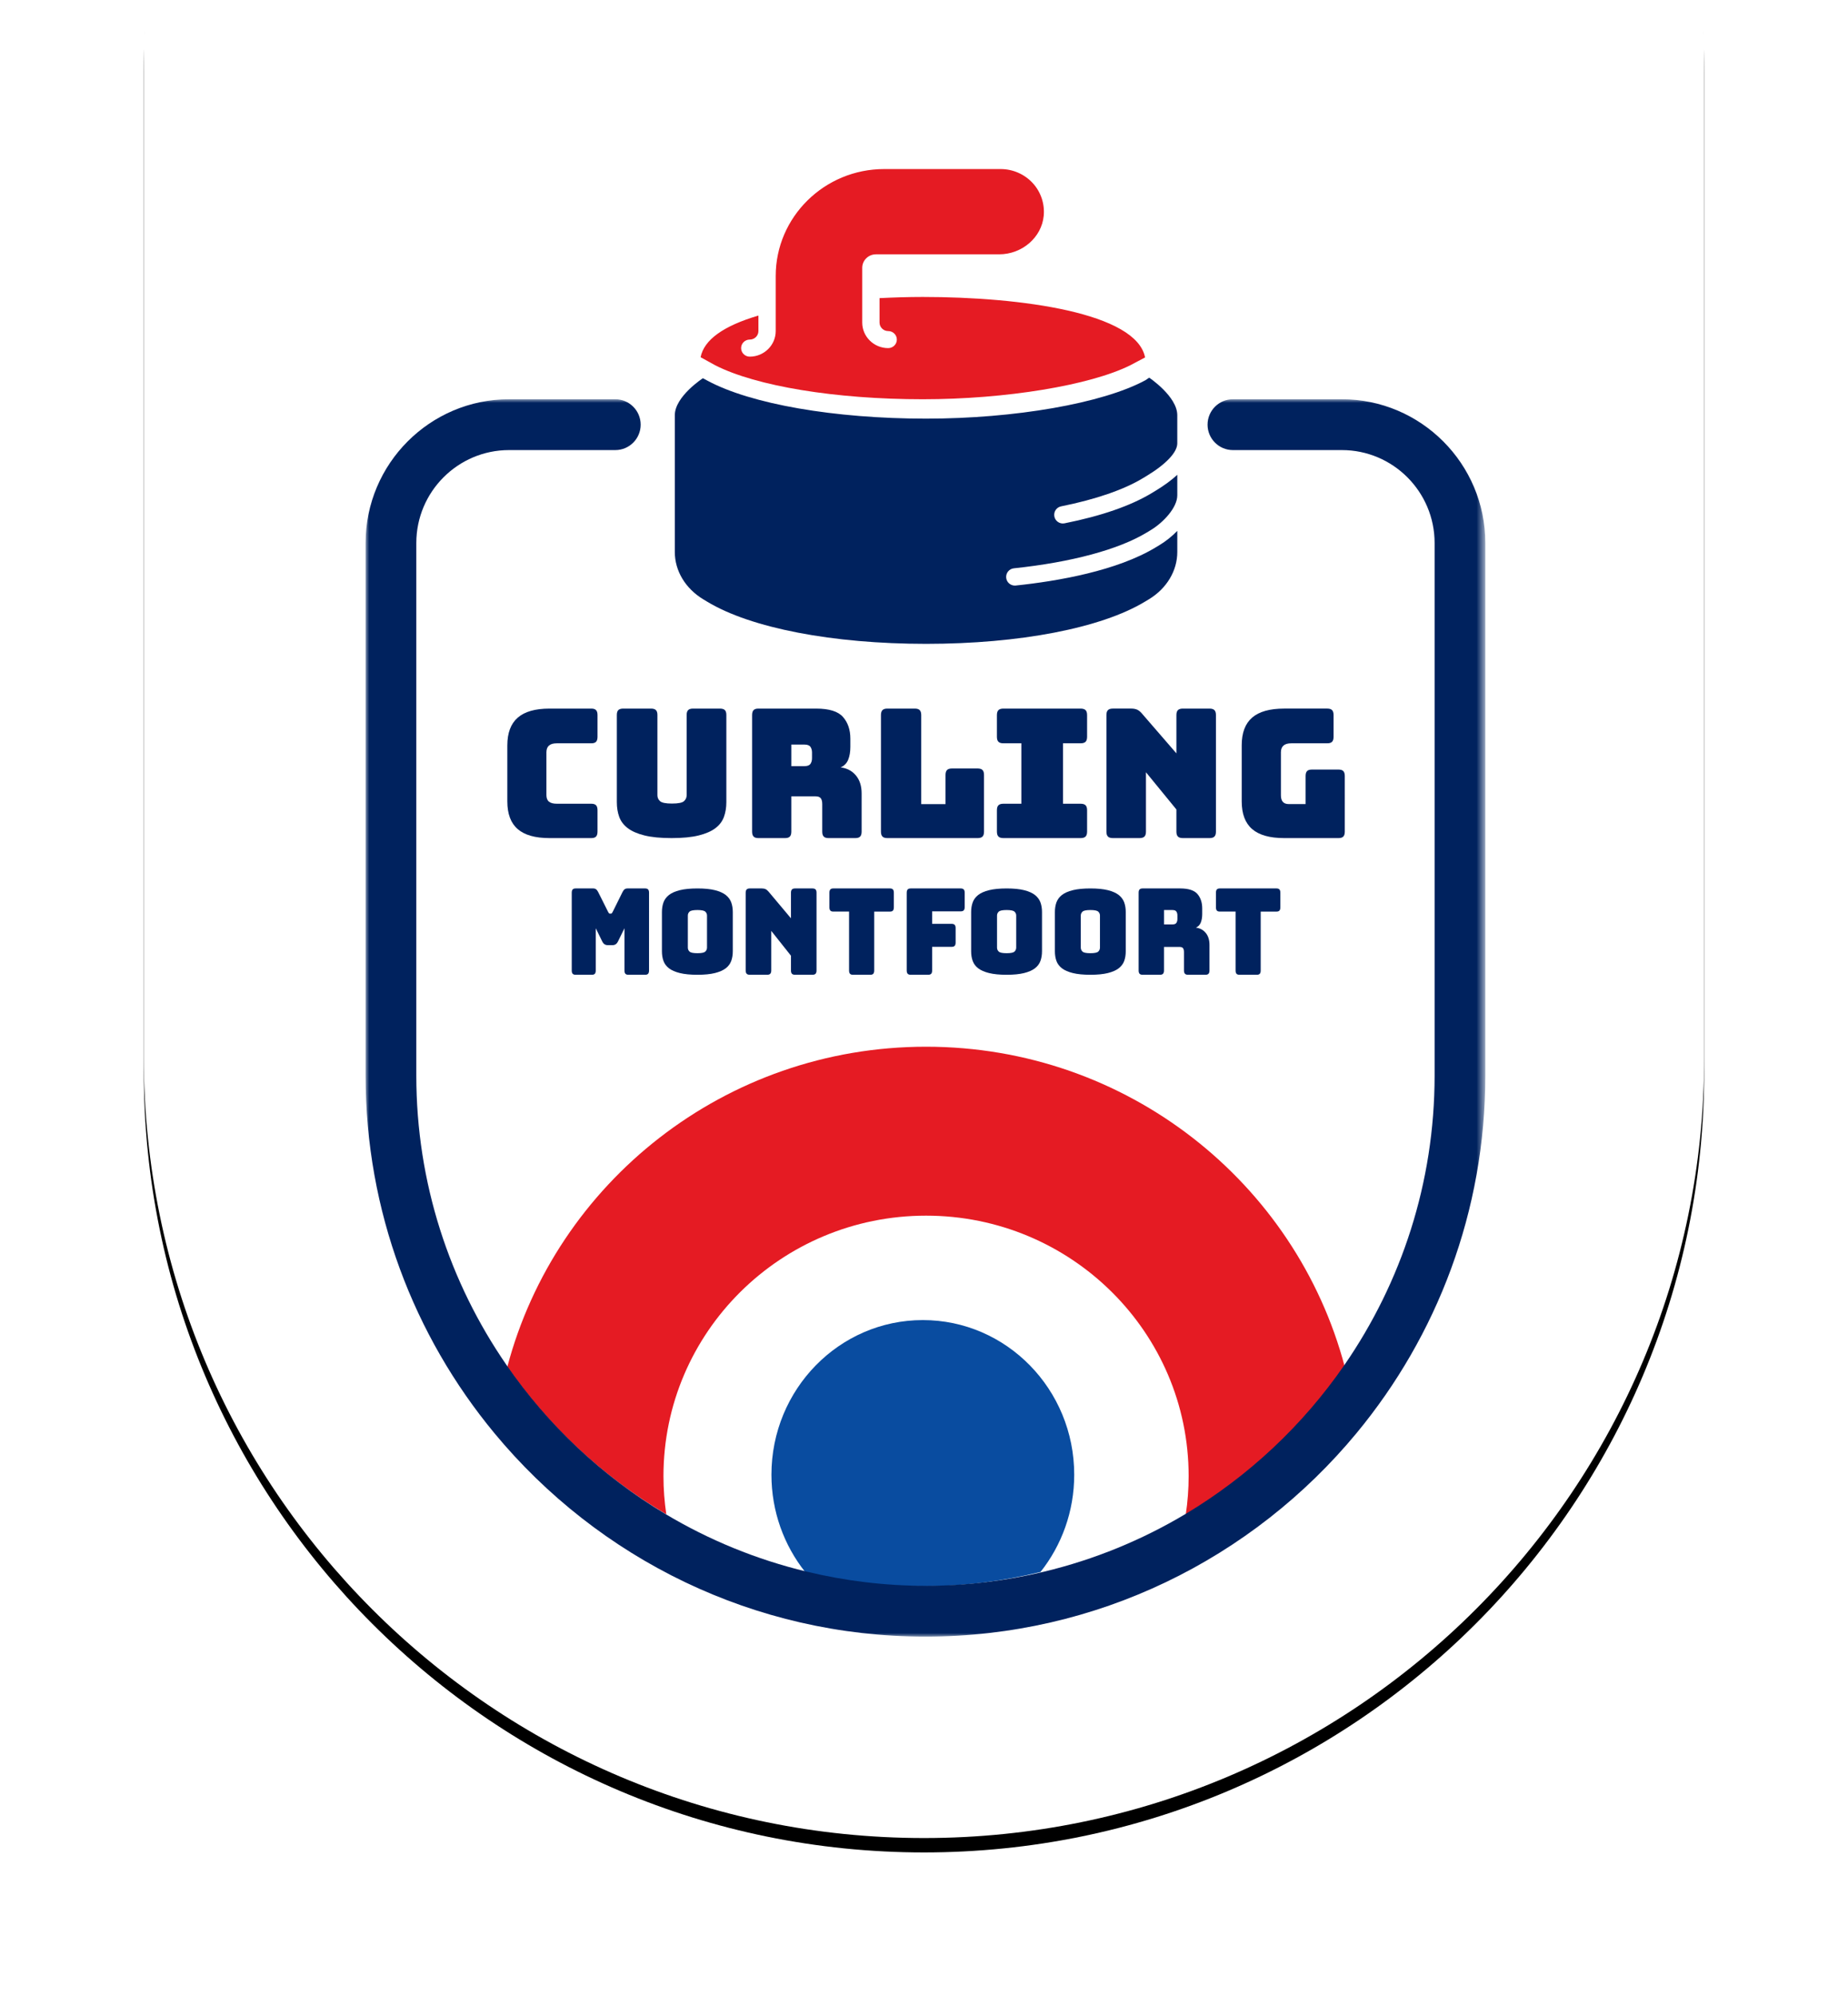 <?xml version="1.0" encoding="utf-8"?>
<!-- Generator: Adobe Illustrator 16.0.4, SVG Export Plug-In . SVG Version: 6.00 Build 0)  -->
<!DOCTYPE svg PUBLIC "-//W3C//DTD SVG 1.1//EN" "http://www.w3.org/Graphics/SVG/1.1/DTD/svg11.dtd">
<svg version="1.1" id="Layer_1" xmlns="http://www.w3.org/2000/svg" xmlns:xlink="http://www.w3.org/1999/xlink" x="0px" y="0px"
	 width="257px" height="277.5px" viewBox="0 118.5 257 277.5" enable-background="new 0 118.5 257 277.5" xml:space="preserve">
<filter  width="128.6%" height="117.4%" id="filter-2" filterUnits="objectBoundingBox" y="-8.1%" x="-14.3%">
	<feOffset  result="shadowOffsetOuter1" in="SourceAlpha" dy="2" dx="0"></feOffset>
	<feGaussianBlur  stdDeviation="10" result="shadowBlurOuter1" in="shadowOffsetOuter1"></feGaussianBlur>
	
		<feColorMatrix  type="matrix" values="0 0 0 0 0   0 0 0 0 0.133   0 0 0 0 0.369  0 0 0 0.164 0" in="shadowBlurOuter1">
		</feColorMatrix>
</filter>
<title>Group</title>
<g id="Page-1">
	<g id="curling-website" transform="translate(-106, 127)">
		<g id="Group" transform="translate(126, -109)">
			<g id="Rectangle" transform="translate(108.5, 178) scale(-1, 1) translate(-108.5, -178) ">
				<g filter="url(#filter-2)">
					<path id="path-1_2_" d="M108.5,0L108.5,0C168.423,0,217,48.577,217,108.5v139c0,59.923-48.577,108.5-108.5,108.5l0,0
						C48.577,356,0,307.423,0,247.5v-139C0,48.577,48.577,0,108.5,0z"/>
				</g>
				<g>
					<path id="path-1_1_" fill="#FFFFFF" d="M108.5,0L108.5,0C168.423,0,217,48.577,217,108.5v139
						c0,59.923-48.577,108.5-108.5,108.5l0,0C48.577,356,0,307.423,0,247.5v-139C0,48.577,48.577,0,108.5,0z"/>
				</g>
			</g>
			<g id="Group-44" transform="translate(30, 124)">
				<path id="Fill-1" fill="#E51B23" d="M42.661,186.999c-0.256-1.733-0.394-3.504-0.394-5.308
					c0-19.994,16.349-36.207,36.518-36.207c20.169,0,36.518,16.213,36.518,36.207c0,1.804-0.138,3.575-0.395,5.309
					c8.771-5.186,16.316-12.196,22.109-20.501C130.238,140.893,106.738,122,78.785,122c-27.955,0-51.454,18.893-58.232,44.499
					C26.345,174.804,33.89,181.814,42.661,186.999"/>
				<path id="Fill-3" fill="#094CA0" d="M94.705,195.012c2.928-3.691,4.686-8.394,4.686-13.516c0-11.872-9.426-21.496-21.053-21.496
					c-11.627,0-21.054,9.624-21.054,21.496c0,5.121,1.757,9.824,4.686,13.516C67.225,196.3,72.702,197,78.338,197
					C83.973,197,89.448,196.3,94.705,195.012"/>
				<path id="Fill-5" fill="#00225E" d="M32.236,93h-5.818c-1.986,0-3.461-0.416-4.422-1.251c-0.963-0.833-1.443-2.116-1.443-3.85
					v-7.774c0-1.732,0.48-3.021,1.443-3.861C22.957,75.42,24.432,75,26.418,75h5.818c0.302,0,0.521,0.07,0.656,0.213
					c0.135,0.141,0.203,0.371,0.203,0.688v3.024c0,0.317-0.068,0.546-0.203,0.688c-0.135,0.141-0.354,0.211-0.656,0.211h-4.792
					c-0.493,0-0.859,0.104-1.097,0.314c-0.239,0.207-0.358,0.52-0.358,0.937v5.949c0,0.417,0.12,0.722,0.358,0.913
					c0.238,0.193,0.604,0.287,1.097,0.287h4.792c0.302,0,0.521,0.072,0.656,0.213c0.135,0.142,0.203,0.37,0.203,0.688V92.1
					c0,0.318-0.068,0.547-0.203,0.688C32.757,92.93,32.539,93,32.236,93"/>
				<path id="Fill-7" fill="#00225E" d="M51.013,88.004c0,0.751-0.112,1.433-0.334,2.045c-0.221,0.612-0.616,1.136-1.183,1.568
					c-0.566,0.432-1.343,0.771-2.328,1.016C46.181,92.878,44.925,93,43.398,93c-1.528,0-2.786-0.122-3.772-0.367
					c-0.986-0.244-1.761-0.584-2.328-1.016c-0.568-0.433-0.962-0.956-1.184-1.568c-0.222-0.612-0.332-1.294-0.332-2.045V75.881
					c0-0.309,0.069-0.535,0.209-0.674S36.357,75,36.669,75h3.869c0.312,0,0.538,0.068,0.678,0.207
					c0.14,0.139,0.211,0.365,0.211,0.674v11.168c0,0.326,0.122,0.6,0.368,0.82c0.246,0.22,0.797,0.331,1.651,0.331
					c0.871,0,1.429-0.111,1.676-0.331c0.247-0.221,0.37-0.494,0.37-0.82V75.881c0-0.309,0.07-0.535,0.209-0.674
					C45.839,75.068,46.066,75,46.379,75h3.745c0.312,0,0.539,0.068,0.679,0.207s0.21,0.365,0.21,0.674V88.004z"/>
				<path id="Fill-9" fill="#00225E" d="M60.051,80v3h1.812c0.418,0,0.698-0.106,0.845-0.317c0.146-0.21,0.218-0.472,0.218-0.784
					V81.1c0-0.311-0.073-0.571-0.218-0.783C62.561,80.106,62.282,80,61.863,80H60.051z M59.183,93h-3.717
					c-0.306,0-0.527-0.07-0.664-0.213c-0.138-0.141-0.207-0.369-0.207-0.688v-16.2c0-0.315,0.068-0.546,0.207-0.688
					C54.939,75.07,55.16,75,55.466,75h8.038c1.801,0,3.045,0.386,3.729,1.162c0.681,0.773,1.025,1.778,1.025,3.014v1.148
					c0,0.701-0.103,1.297-0.304,1.788c-0.199,0.491-0.55,0.847-1.048,1.062c0.867,0.102,1.572,0.469,2.111,1.102
					c0.539,0.633,0.809,1.476,0.809,2.525V92.1c0,0.318-0.068,0.547-0.205,0.688C69.484,92.93,69.262,93,68.956,93h-3.739
					c-0.305,0-0.526-0.07-0.662-0.213c-0.139-0.141-0.207-0.369-0.207-0.688v-3.826c0-0.365-0.069-0.637-0.205-0.811
					c-0.137-0.176-0.375-0.264-0.713-0.264h-3.38v4.9c0,0.318-0.067,0.547-0.203,0.688C59.709,92.93,59.489,93,59.183,93L59.183,93z
					"/>
				<path id="Fill-11" fill="#00225E" d="M85.961,93H73.403c-0.312,0-0.541-0.07-0.68-0.213c-0.139-0.141-0.209-0.369-0.209-0.688
					V75.9c0-0.316,0.07-0.547,0.209-0.688C72.862,75.07,73.091,75,73.403,75h3.823c0.312,0,0.538,0.07,0.678,0.213
					c0.139,0.141,0.211,0.371,0.211,0.688v12.374h3.378v-4.05c0-0.315,0.072-0.546,0.211-0.688c0.141-0.141,0.365-0.213,0.678-0.213
					h3.578c0.312,0,0.539,0.072,0.678,0.213c0.139,0.142,0.209,0.372,0.209,0.688V92.1c0,0.318-0.07,0.547-0.209,0.688
					C86.5,92.93,86.273,93,85.961,93"/>
				<path id="Fill-13" fill="#00225E" d="M89.545,93c-0.318,0-0.549-0.07-0.691-0.213c-0.143-0.141-0.214-0.369-0.214-0.688v-2.975
					c0-0.317,0.071-0.546,0.214-0.688c0.143-0.141,0.373-0.213,0.691-0.213h2.495v-8.4h-2.495c-0.318,0-0.549-0.07-0.691-0.211
					c-0.143-0.143-0.214-0.371-0.214-0.688V75.9c0-0.316,0.071-0.547,0.214-0.688C88.996,75.07,89.227,75,89.545,75h10.73
					c0.316,0,0.55,0.07,0.693,0.213c0.142,0.141,0.213,0.371,0.213,0.688v3.024c0,0.317-0.071,0.546-0.213,0.688
					c-0.144,0.141-0.377,0.211-0.693,0.211h-2.441v8.4h2.441c0.316,0,0.55,0.072,0.693,0.213c0.142,0.142,0.213,0.37,0.213,0.688
					V92.1c0,0.318-0.071,0.547-0.213,0.688C100.825,92.93,100.592,93,100.275,93H89.545z"/>
				<path id="Fill-15" fill="#00225E" d="M108.477,93h-3.714c-0.315,0-0.544-0.07-0.683-0.213c-0.141-0.141-0.211-0.369-0.211-0.688
					V75.9c0-0.316,0.07-0.547,0.211-0.688c0.139-0.143,0.367-0.213,0.683-0.213h2.575c0.312,0,0.58,0.051,0.803,0.148
					c0.225,0.101,0.442,0.275,0.656,0.527l4.805,5.549V75.9c0-0.316,0.07-0.547,0.211-0.688C113.953,75.07,114.18,75,114.496,75
					h3.713c0.313,0,0.541,0.07,0.681,0.213c0.141,0.141,0.21,0.371,0.21,0.688V92.1c0,0.318-0.069,0.547-0.21,0.688
					C118.75,92.93,118.522,93,118.209,93h-3.713c-0.316,0-0.543-0.07-0.684-0.213c-0.141-0.141-0.211-0.369-0.211-0.688v-3.076
					l-4.234-5.174v8.25c0,0.318-0.07,0.547-0.211,0.688C109.018,92.93,108.787,93,108.477,93"/>
				<path id="Fill-17" fill="#00225E" d="M136.154,93h-7.564c-2,0-3.485-0.416-4.453-1.251c-0.967-0.833-1.453-2.116-1.453-3.85
					v-7.8c0-1.733,0.486-3.015,1.453-3.85c0.968-0.834,2.453-1.25,4.453-1.25h6.002c0.304,0,0.523,0.07,0.662,0.213
					c0.134,0.141,0.203,0.371,0.203,0.688v3.024c0,0.317-0.069,0.546-0.203,0.688c-0.139,0.141-0.358,0.211-0.662,0.211h-4.993
					c-0.496,0-0.862,0.104-1.104,0.314c-0.24,0.207-0.36,0.52-0.36,0.937v5.976c0,0.416,0.091,0.725,0.276,0.924
					c0.186,0.2,0.458,0.3,0.828,0.3h2.33v-3.899c0-0.316,0.064-0.545,0.203-0.688c0.136-0.141,0.355-0.212,0.66-0.212h3.723
					c0.301,0,0.521,0.071,0.659,0.212c0.136,0.143,0.204,0.371,0.204,0.688V92.1c0,0.318-0.068,0.547-0.204,0.688
					C136.676,92.93,136.455,93,136.154,93"/>
				<path id="Fill-19" fill="#00225E" d="M32.309,112h-2.253c-0.192,0-0.33-0.047-0.416-0.142s-0.128-0.247-0.128-0.458V100.6
					c0-0.211,0.043-0.365,0.128-0.458c0.085-0.095,0.224-0.142,0.416-0.142h2.435c0.161,0,0.295,0.039,0.401,0.117
					c0.105,0.076,0.204,0.204,0.294,0.383l1.361,2.716c0.05,0.101,0.092,0.173,0.128,0.219c0.035,0.044,0.083,0.064,0.143,0.064
					h0.136c0.062,0,0.109-0.021,0.145-0.064c0.035-0.046,0.078-0.118,0.128-0.219l1.346-2.716c0.09-0.179,0.189-0.307,0.294-0.383
					c0.105-0.078,0.238-0.117,0.401-0.117h2.448c0.192,0,0.332,0.047,0.416,0.142c0.085,0.093,0.129,0.247,0.129,0.458V111.4
					c0,0.211-0.044,0.363-0.129,0.458c-0.084,0.095-0.224,0.142-0.416,0.142h-2.328c-0.192,0-0.33-0.047-0.416-0.142
					c-0.085-0.095-0.129-0.247-0.129-0.458v-5.867l-0.891,1.817c-0.091,0.188-0.199,0.325-0.326,0.407
					c-0.125,0.084-0.284,0.126-0.475,0.126h-0.605c-0.192,0-0.351-0.042-0.476-0.126c-0.126-0.082-0.235-0.22-0.326-0.407
					l-0.892-1.817v5.867c0,0.211-0.044,0.363-0.128,0.458C32.639,111.953,32.501,112,32.309,112"/>
				<path id="Fill-21" fill="#00225E" d="M45.657,108.222c0,0.22,0.078,0.405,0.237,0.554c0.159,0.15,0.525,0.225,1.095,0.225
					c0.572,0,0.936-0.074,1.095-0.225c0.159-0.148,0.239-0.334,0.239-0.554v-4.46c0-0.209-0.08-0.389-0.239-0.537
					c-0.159-0.15-0.523-0.225-1.095-0.225c-0.57,0-0.936,0.074-1.095,0.225c-0.159,0.148-0.237,0.328-0.237,0.537V108.222z
					 M51.909,108.736c0,0.491-0.072,0.936-0.216,1.336c-0.143,0.4-0.396,0.74-0.761,1.025c-0.366,0.281-0.868,0.502-1.507,0.662
					c-0.64,0.16-1.452,0.24-2.437,0.24c-0.983,0-1.798-0.08-2.443-0.24c-0.646-0.16-1.15-0.381-1.515-0.662
					c-0.365-0.285-0.618-0.625-0.762-1.025c-0.142-0.4-0.214-0.845-0.214-1.336v-5.457c0-0.489,0.072-0.936,0.214-1.336
					c0.144-0.398,0.397-0.742,0.762-1.033c0.365-0.285,0.869-0.51,1.515-0.67c0.645-0.16,1.46-0.24,2.443-0.24
					c0.984,0,1.796,0.08,2.437,0.24c0.639,0.16,1.141,0.385,1.507,0.67c0.365,0.291,0.618,0.635,0.761,1.033
					c0.144,0.4,0.216,0.847,0.216,1.336V108.736z"/>
				<path id="Fill-23" fill="#00225E" d="M56.683,112h-2.405c-0.202,0-0.351-0.047-0.439-0.142
					c-0.091-0.095-0.139-0.247-0.139-0.458V100.6c0-0.211,0.048-0.365,0.139-0.458c0.088-0.095,0.237-0.142,0.439-0.142h1.667
					c0.203,0,0.377,0.033,0.52,0.1c0.147,0.067,0.284,0.184,0.425,0.351l3.108,3.7V100.6c0-0.211,0.047-0.365,0.136-0.458
					c0.092-0.095,0.236-0.142,0.441-0.142h2.403c0.203,0,0.35,0.047,0.441,0.142c0.091,0.093,0.135,0.247,0.135,0.458V111.4
					c0,0.211-0.044,0.363-0.135,0.458c-0.092,0.095-0.239,0.142-0.441,0.142h-2.403c-0.205,0-0.35-0.047-0.441-0.142
					c-0.089-0.095-0.136-0.247-0.136-0.458v-2.051l-2.74-3.449v5.5c0,0.211-0.045,0.363-0.137,0.458
					C57.031,111.953,56.886,112,56.683,112"/>
				<path id="Fill-25" fill="#00225E" d="M71.038,112h-2.42c-0.188,0-0.327-0.047-0.41-0.142c-0.087-0.095-0.129-0.247-0.129-0.458
					v-8.185h-2.194c-0.191,0-0.326-0.046-0.412-0.142c-0.085-0.094-0.127-0.246-0.127-0.457V100.6c0-0.211,0.042-0.365,0.127-0.458
					c0.085-0.095,0.221-0.142,0.412-0.142h7.885c0.189,0,0.324,0.047,0.409,0.142c0.085,0.093,0.127,0.247,0.127,0.458v2.018
					c0,0.211-0.042,0.363-0.127,0.457c-0.084,0.096-0.22,0.142-0.409,0.142h-2.195v8.185c0,0.211-0.043,0.363-0.129,0.458
					C71.364,111.953,71.227,112,71.038,112"/>
				<path id="Fill-27" fill="#00225E" d="M79.07,112h-2.412c-0.197,0-0.341-0.047-0.429-0.142c-0.086-0.095-0.132-0.247-0.132-0.458
					V100.6c0-0.211,0.046-0.365,0.132-0.458c0.088-0.095,0.232-0.142,0.429-0.142h6.943c0.196,0,0.338,0.047,0.426,0.142
					c0.09,0.093,0.133,0.247,0.133,0.458v1.984c0,0.211-0.043,0.363-0.133,0.458c-0.088,0.096-0.229,0.142-0.426,0.142h-3.969v1.732
					h2.709c0.195,0,0.338,0.049,0.426,0.143s0.131,0.247,0.131,0.458v1.999c0,0.213-0.043,0.365-0.131,0.459
					s-0.23,0.143-0.426,0.143h-2.709v3.283c0,0.211-0.047,0.363-0.133,0.458C79.41,111.953,79.27,112,79.07,112"/>
				<path id="Fill-29" fill="#00225E" d="M88.656,108.222c0,0.22,0.08,0.405,0.24,0.554c0.158,0.15,0.522,0.225,1.095,0.225
					c0.571,0,0.935-0.074,1.094-0.225c0.159-0.148,0.237-0.334,0.237-0.554v-4.46c0-0.209-0.078-0.389-0.237-0.537
					c-0.159-0.15-0.522-0.225-1.094-0.225c-0.572,0-0.937,0.074-1.095,0.225c-0.16,0.148-0.24,0.328-0.24,0.537V108.222z
					 M94.91,108.736c0,0.491-0.07,0.936-0.215,1.336c-0.143,0.4-0.398,0.74-0.764,1.025c-0.363,0.281-0.867,0.502-1.507,0.662
					S90.976,112,89.991,112c-0.983,0-1.799-0.08-2.446-0.24c-0.645-0.16-1.146-0.381-1.514-0.662
					c-0.365-0.285-0.619-0.625-0.76-1.025c-0.145-0.4-0.215-0.845-0.215-1.336v-5.457c0-0.489,0.07-0.936,0.215-1.336
					c0.141-0.398,0.395-0.742,0.76-1.033c0.367-0.285,0.869-0.51,1.514-0.67c0.647-0.16,1.463-0.24,2.446-0.24
					c0.984,0,1.794,0.08,2.434,0.24s1.144,0.385,1.507,0.67c0.365,0.291,0.621,0.635,0.764,1.033c0.145,0.4,0.215,0.847,0.215,1.336
					V108.736z"/>
				<path id="Fill-31" fill="#00225E" d="M100.304,108.222c0,0.22,0.08,0.405,0.24,0.554c0.157,0.15,0.522,0.225,1.092,0.225
					c0.571,0,0.938-0.074,1.098-0.225c0.159-0.148,0.237-0.334,0.237-0.554v-4.46c0-0.209-0.078-0.389-0.237-0.537
					c-0.159-0.15-0.526-0.225-1.098-0.225c-0.569,0-0.935,0.074-1.092,0.225c-0.16,0.148-0.24,0.328-0.24,0.537V108.222z
					 M106.557,108.736c0,0.491-0.07,0.936-0.213,1.336c-0.145,0.4-0.398,0.74-0.762,1.025c-0.365,0.281-0.869,0.502-1.507,0.662
					c-0.643,0.16-1.455,0.24-2.439,0.24c-0.983,0-1.797-0.08-2.441-0.24c-0.646-0.16-1.151-0.381-1.517-0.662
					c-0.363-0.285-0.617-0.625-0.763-1.025c-0.142-0.4-0.212-0.845-0.212-1.336v-5.457c0-0.489,0.07-0.936,0.212-1.336
					c0.146-0.398,0.399-0.742,0.763-1.033c0.365-0.285,0.871-0.51,1.517-0.67c0.645-0.16,1.458-0.24,2.441-0.24
					c0.984,0,1.797,0.08,2.439,0.24c0.638,0.16,1.142,0.385,1.507,0.67c0.363,0.291,0.617,0.635,0.762,1.033
					c0.143,0.4,0.213,0.847,0.213,1.336V108.736z"/>
				<path id="Fill-33" fill="#00225E" d="M111.879,103v2h1.171c0.272,0,0.452-0.07,0.547-0.211c0.094-0.141,0.143-0.316,0.143-0.523
					v-0.531c0-0.209-0.049-0.384-0.143-0.523c-0.095-0.143-0.274-0.211-0.547-0.211H111.879z M111.317,112h-2.406
					c-0.2,0-0.341-0.047-0.431-0.142c-0.088-0.095-0.131-0.247-0.131-0.457v-10.803c0-0.21,0.043-0.364,0.131-0.457
					c0.09-0.095,0.23-0.142,0.431-0.142h5.199c1.167,0,1.972,0.258,2.417,0.773c0.441,0.518,0.664,1.188,0.664,2.011v0.767
					c0,0.466-0.068,0.863-0.199,1.191c-0.129,0.326-0.354,0.562-0.678,0.707c0.562,0.068,1.018,0.311,1.367,0.734
					c0.35,0.422,0.521,0.983,0.521,1.684v3.534c0,0.21-0.043,0.362-0.133,0.457c-0.088,0.095-0.23,0.142-0.427,0.142h-2.423
					c-0.198,0-0.34-0.047-0.43-0.142c-0.088-0.095-0.135-0.247-0.135-0.457v-2.552c0-0.243-0.043-0.426-0.129-0.54
					c-0.089-0.116-0.243-0.175-0.463-0.175h-2.186v3.267c0,0.21-0.043,0.362-0.133,0.457C111.658,111.953,111.512,112,111.317,112
					L111.317,112z"/>
				<path id="Fill-35" fill="#00225E" d="M124.787,112h-2.418c-0.19,0-0.326-0.047-0.411-0.142s-0.126-0.247-0.126-0.458v-8.185
					h-2.194c-0.192,0-0.327-0.046-0.413-0.142c-0.084-0.094-0.125-0.246-0.125-0.457V100.6c0-0.211,0.041-0.365,0.125-0.458
					c0.086-0.095,0.221-0.142,0.413-0.142h7.884c0.189,0,0.325,0.047,0.41,0.142c0.082,0.093,0.127,0.247,0.127,0.458v2.018
					c0,0.211-0.045,0.363-0.127,0.457c-0.085,0.096-0.221,0.142-0.41,0.142h-2.197v8.185c0,0.211-0.041,0.363-0.127,0.458
					C125.113,111.953,124.977,112,124.787,112"/>
				<path id="Fill-37" fill="#00225E" d="M97.574,46.885c4.783-0.958,8.714-2.31,11.367-3.914l0.545-0.329
					c2.692-1.633,4.238-3.278,4.238-4.512v-0.003v-3.906c0-2.617-3.904-5.221-3.904-5.221l-0.539,0.36
					c-5.947,3.213-18.164,5.333-30.496,5.333c-12.717,0-24.367-2.021-30.402-5.278l-0.632-0.339c0,0-3.906,2.529-3.906,5.146v19.008
					c0,2.617,1.474,5.072,3.941,6.57l0.548,0.33C54.403,63.805,65.788,66,78.786,66c12.997,0,24.381-2.195,30.45-5.871l0.547-0.328
					c2.468-1.5,3.942-3.955,3.942-6.572v-2.932c-0.748,0.767-1.594,1.44-2.445,1.954l-0.545,0.332
					c-5.39,3.261-13.57,4.69-19.482,5.31c-0.043,0.004-0.086,0.006-0.127,0.006c-0.607,0-1.131-0.459-1.197-1.079
					c-0.069-0.659,0.41-1.253,1.073-1.322c8.012-0.844,14.575-2.61,18.484-4.978l0.544-0.329c1.791-1.086,3.695-3.146,3.695-4.838
					v-2.851c-0.803,0.736-1.787,1.468-2.99,2.198l-0.545,0.33c-2.932,1.774-7.018,3.189-12.144,4.215
					c-0.078,0.017-0.159,0.023-0.237,0.023c-0.563,0-1.066-0.397-1.179-0.969C96.5,47.648,96.922,47.012,97.574,46.885"/>
				<path id="Fill-39" fill="#E51B23" d="M49.477,27.283C55.162,30.175,66.2,32,78.332,32c11.524,0,23.284-1.938,28.872-4.734
					l2.041-1.08C108.041,20,92.079,17.779,78.33,17.779c-2.039,0-4.04,0.067-6.014,0.163v3.391c0,0.655,0.541,1.188,1.203,1.188
					c0.665,0,1.203,0.529,1.203,1.183c0,0.657-0.539,1.186-1.203,1.186c-1.989,0-3.61-1.595-3.61-3.556v-3.267v-0.287v-4.051
					c0-1.034,0.856-1.876,1.906-1.876h17.139c3.183,0,5.904-2.346,6.194-5.347c0.161-1.667-0.397-3.332-1.534-4.563
					C92.474,0.708,90.852,0,89.16,0H72.966c-8.32,0-15.088,6.668-15.088,14.863v4.102v0.769v2.787c0,1.958-1.62,3.556-3.609,3.556
					c-0.665,0-1.203-0.531-1.203-1.187s0.539-1.186,1.203-1.186c0.664,0,1.203-0.529,1.203-1.183v-2.155
					c-4.876,1.435-7.566,3.377-8.042,5.79L49.477,27.283z"/>
				<g id="Group-43" transform="translate(0.844, 32)">
					<g id="Clip-42">
					</g>
					<defs>
						<filter id="Adobe_OpacityMaskFilter" filterUnits="userSpaceOnUse" x="0" y="0" width="155.717" height="172">
							<feColorMatrix  type="matrix" values="1 0 0 0 0  0 1 0 0 0  0 0 1 0 0  0 0 0 1 0"/>
						</filter>
					</defs>
					<mask maskUnits="userSpaceOnUse" x="0" y="0" width="155.717" height="172" id="mask-4">
						<g filter="url(#Adobe_OpacityMaskFilter)">
							<polygon id="path-3" fill="#FFFFFF" points="0,0 155.717,0 155.717,172 0,172 							"/>
						</g>
					</mask>
					<path id="Fill-41" mask="url(#mask-4)" fill="#00225E" d="M135.77,0h-8.635h-4.005h-2.513c-1.947,0-3.526,1.583-3.526,3.532
						c0,1.952,1.579,3.532,3.526,3.532h2.793h3.725h8.635c7.11,0,12.896,5.796,12.896,12.918v74.024
						c0,14.932-4.642,28.793-12.539,40.234c-5.797,8.396-13.348,15.482-22.125,20.727c-6.027,3.599-12.631,6.32-19.638,8.003
						c-5.3,1.273-10.821,1.966-16.505,1.966c-5.685,0-11.209-0.692-16.509-1.967c-7.005-1.682-13.61-4.404-19.637-8.004
						c-8.776-5.242-16.326-12.328-22.122-20.725c-7.898-11.441-12.539-25.303-12.539-40.234V19.982
						c0-7.122,5.786-12.918,12.896-12.918h8.26h3.456h3.062c1.947,0,3.527-1.58,3.527-3.532c0-1.949-1.58-3.532-3.527-3.532h-3.314
						h-3.204h-8.26C8.948,0,0,8.965,0,19.982v74.024c0,18.873,6.729,36.199,17.904,49.704c7.208,8.707,16.262,15.823,26.56,20.741
						C54.589,169.287,65.914,172,77.859,172c11.945,0,23.268-2.713,33.395-7.549c10.297-4.918,19.352-12.034,26.558-20.741
						c11.177-13.505,17.905-30.831,17.905-49.704V19.982C155.717,8.965,146.77,0,135.77,0"/>
				</g>
			</g>
		</g>
	</g>
</g>
</svg>
